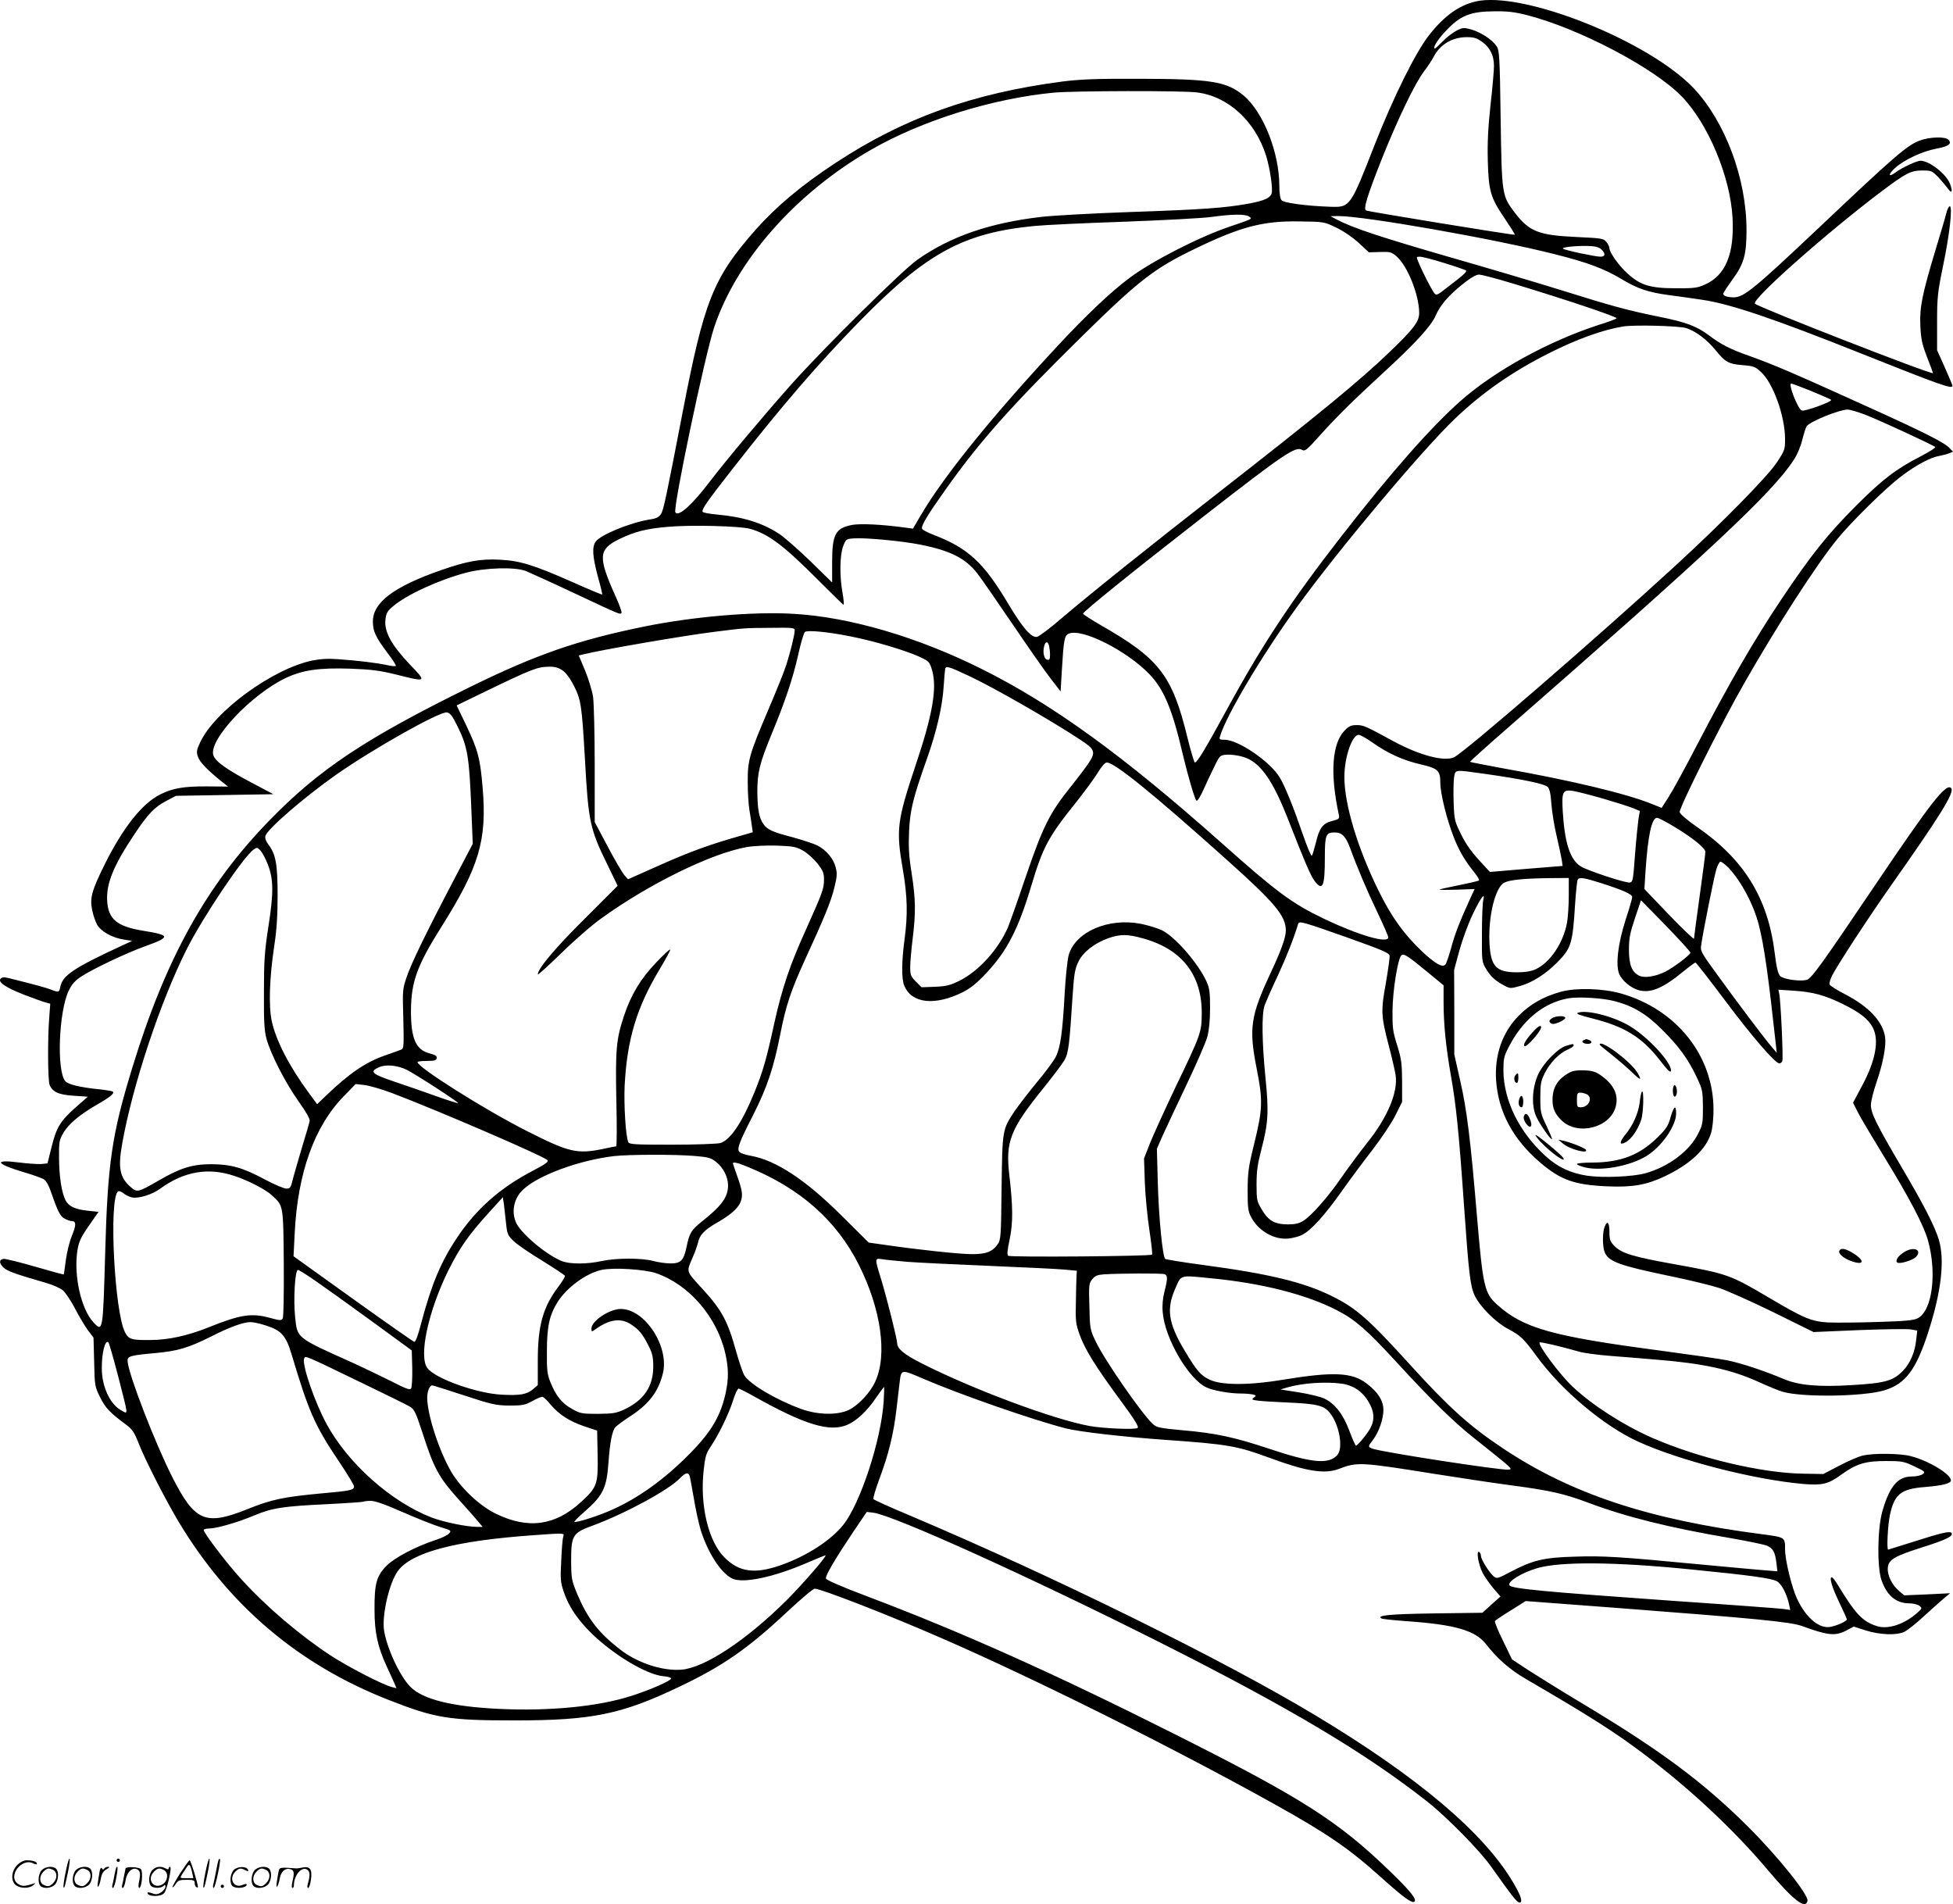 <svg version="1.0" xmlns="http://www.w3.org/2000/svg"
  viewBox="0 0 1200.982 1170.762"
 preserveAspectRatio="xMidYMid meet">
<g transform="translate(-0.29,1170.838) scale(0.1,-0.1)"
fill="#000000" stroke="none">
<path d="M9076 11699 c-102 -24 -192 -89 -283 -204 -83 -104 -221 -382 -338
-680 -148 -379 -150 -382 -270 -378 -150 5 -290 24 -302 41 -8 9 -13 46 -13
88 0 205 -100 457 -222 557 -104 85 -200 100 -638 101 -269 1 -363 -3 -475
-17 -550 -72 -974 -224 -1392 -499 -212 -139 -367 -269 -496 -415 -259 -295
-314 -433 -447 -1123 -102 -529 -117 -599 -133 -623 -12 -18 -29 -27 -64 -32
-119 -18 -307 -94 -337 -137 -23 -33 -20 -89 13 -213 17 -60 29 -111 27 -112
-2 -2 -84 32 -182 76 -242 107 -324 132 -450 138 -116 6 -199 -9 -355 -63
-294 -102 -424 -200 -423 -318 0 -60 17 -95 91 -194 31 -40 53 -75 50 -78 -3
-4 -28 -1 -54 5 -60 13 -181 28 -298 36 -64 5 -111 2 -162 -8 -246 -52 -602
-313 -690 -505 -21 -45 -23 -57 -13 -86 10 -33 61 -85 145 -152 l40 -32 -130
1 c-140 1 -211 -11 -286 -49 -111 -55 -227 -201 -339 -424 -83 -167 -96 -213
-80 -289 7 -33 21 -73 31 -90 24 -40 93 -79 160 -89 l54 -9 -60 -28 c-295
-136 -367 -184 -381 -253 -7 -37 -10 -37 -61 -17 -33 12 -95 29 -251 68 -32 8
-45 8 -55 -2 -20 -20 30 -55 147 -100 58 -22 118 -44 132 -47 l26 -7 -6 -81
c-11 -138 -9 -389 2 -418 18 -44 55 -61 149 -67 l86 -6 -73 -64 c-96 -85 -120
-124 -150 -245 l-25 -101 -40 -4 c-22 -1 -84 3 -138 10 -156 20 -140 -9 32
-60 58 -17 114 -37 125 -45 12 -7 29 -37 39 -67 45 -130 60 -160 88 -174 15
-8 35 -15 44 -15 27 0 27 -26 0 -90 -14 -34 -31 -101 -37 -149 -6 -47 -12 -87
-13 -89 -1 -1 -80 20 -176 48 -96 28 -183 49 -193 48 -29 -4 -30 -25 -3 -52
23 -23 70 -40 264 -96 40 -11 86 -32 103 -46 16 -14 51 -66 76 -115 25 -48 61
-108 79 -132 l33 -43 4 -150 c3 -146 4 -151 36 -216 32 -66 62 -97 161 -170
37 -28 50 -46 76 -113 41 -105 168 -353 249 -488 309 -512 734 -873 1286
-1090 291 -114 369 -127 781 -127 470 0 653 37 1005 205 272 129 426 236 669
464 83 77 158 141 168 141 38 0 460 -164 784 -306 572 -249 1426 -675 2045
-1020 318 -177 457 -272 646 -442 140 -126 195 -167 212 -157 19 12 -22 64
-146 184 -320 310 -540 451 -1314 840 -753 379 -1327 636 -1910 856 -158 60
-246 98 -248 108 -4 18 59 124 171 291 l80 118 42 -5 c128 -18 966 -397 1770
-802 791 -399 1253 -674 1636 -975 119 -94 324 -302 393 -401 124 -175 158
-219 173 -219 22 0 10 40 -37 120 -179 307 -587 652 -1221 1033 -569 342
-1601 850 -2491 1227 -120 50 -221 96 -224 101 -3 6 13 60 36 122 57 152 88
277 106 432 8 72 17 148 20 170 9 74 10 74 142 17 222 -96 669 -252 878 -306
81 -21 348 -52 614 -71 385 -27 440 -37 639 -110 224 -83 339 -102 426 -69
115 44 132 43 595 -31 151 -24 363 -56 470 -70 234 -31 322 -51 466 -105 236
-89 506 -156 884 -220 102 -18 199 -38 217 -45 39 -16 52 -40 60 -107 l6 -51
-89 7 c-49 4 -226 20 -394 36 -480 46 -589 53 -762 47 -191 -5 -261 -22 -395
-93 -83 -44 -86 -44 -106 -27 -28 25 -77 104 -77 124 0 10 -5 21 -11 25 -20
12 -4 -80 21 -128 12 -24 42 -66 66 -95 l44 -51 -56 -50 -55 -50 -297 -4
c-274 -4 -356 -12 -324 -31 5 -4 77 -11 158 -17 297 -21 419 -57 485 -141 71
-91 147 -157 245 -214 400 -233 543 -324 729 -464 279 -210 553 -466 759 -711
157 -186 233 -245 244 -189 7 37 -181 272 -369 459 -270 268 -529 462 -999
744 -135 81 -291 178 -347 214 l-102 67 -55 114 c-31 62 -53 117 -50 122 2 4
46 34 97 65 l92 58 570 -43 c851 -65 1059 -85 1130 -111 160 -58 204 -63 274
-26 l44 23 74 -24 c87 -27 189 -31 237 -8 18 9 71 50 117 93 46 42 102 92 124
111 l40 33 -141 -7 -141 -6 -32 27 c-43 36 -73 97 -69 142 4 51 40 72 217 128
142 45 187 67 175 86 -9 14 -58 3 -233 -53 -85 -27 -156 -49 -157 -49 -10 0
-2 153 11 213 27 128 68 161 215 172 109 9 160 22 160 41 0 38 -137 121 -247
149 -65 17 -226 19 -293 4 -25 -5 -90 -33 -145 -62 l-100 -52 -120 2 c-257 3
-645 95 -933 221 -175 77 -364 198 -485 311 -80 74 -220 262 -206 275 5 5 129
-24 244 -57 28 -8 115 -20 195 -26 80 -6 201 -16 270 -22 293 -23 469 -61 638
-138 59 -27 125 -54 147 -60 122 -36 501 -30 627 9 130 40 195 127 271 365 78
243 100 436 63 560 -25 83 -93 216 -229 446 -155 264 -190 334 -189 384 0 22
16 85 35 140 41 121 60 224 52 279 -16 96 -101 186 -248 262 -49 25 -91 52
-93 59 -3 7 4 32 16 56 36 69 219 350 359 549 309 438 396 579 372 603 -31 31
-125 -90 -461 -588 -335 -497 -398 -584 -427 -592 -44 -10 -144 4 -163 24 -13
13 -23 53 -34 145 -42 336 -189 573 -478 772 -57 39 -104 80 -106 90 -5 25
261 557 398 795 205 359 443 727 570 883 84 104 301 318 395 388 91 69 181
117 234 125 20 4 47 11 60 16 l24 10 -22 23 c-32 34 -159 98 -531 266 -423
192 -556 249 -700 300 -119 42 -175 71 -249 127 -73 55 -141 81 -302 113 -196
40 -286 64 -599 162 -140 44 -457 138 -705 209 -418 121 -583 176 -681 227
l-39 21 45 1 c158 1 962 -140 1335 -235 200 -50 302 -89 405 -150 103 -62 167
-84 295 -101 61 -8 153 -21 205 -29 174 -25 449 -119 990 -335 476 -190 550
-216 550 -194 0 3 -21 53 -47 112 l-48 107 0 170 c0 157 3 184 38 355 40 192
58 360 40 360 -6 0 -16 -20 -22 -45 -6 -25 -34 -120 -62 -211 -86 -285 -102
-364 -97 -479 4 -85 11 -114 42 -194 20 -51 36 -95 36 -97 0 -14 -1070 403
-1095 427 -24 24 433 429 771 685 158 119 187 134 258 134 56 0 60 -2 100 -43
22 -24 48 -55 57 -68 25 -35 32 -18 13 30 -24 61 -128 141 -181 141 -23 0
-113 -42 -152 -71 -46 -34 -50 -15 -5 26 55 50 166 102 253 119 78 14 100 31
75 56 -19 19 -113 17 -173 -5 -77 -27 -154 -93 -626 -540 -393 -371 -458 -425
-521 -425 -39 0 -64 9 -64 22 0 5 25 44 55 85 73 100 88 154 88 308 0 314
-130 662 -322 868 -276 293 -1055 604 -1345 536z m315 -83 c318 -81 781 -323
953 -500 162 -166 299 -493 313 -746 12 -222 -42 -354 -169 -411 -47 -21 -67
-24 -183 -23 -155 0 -215 19 -293 90 -52 46 -112 130 -112 156 0 9 -8 26 -19
39 -17 21 -28 23 -182 30 -235 11 -292 33 -382 151 -78 104 -79 106 -86 578
-5 376 -8 419 -24 443 -26 40 -94 85 -153 103 -50 14 -55 14 -94 -6 -23 -12
-62 -41 -85 -66 -24 -24 -45 -44 -48 -44 -17 0 13 50 60 101 95 103 155 127
309 128 76 1 125 -5 195 -23z m-274 -165 c49 -35 73 -84 73 -148 0 -26 -9
-133 -21 -238 -15 -139 -20 -232 -17 -345 5 -189 17 -227 106 -358 35 -52 62
-95 60 -97 -4 -4 -894 141 -914 149 -19 7 5 87 97 319 98 245 203 463 259 537
23 30 50 71 60 91 39 74 113 118 201 119 46 0 63 -5 96 -29z m-1753 -311 c192
-24 358 -177 425 -390 23 -75 42 -200 34 -230 -8 -29 -46 -46 -144 -64 -143
-26 -279 -36 -719 -51 -234 -8 -482 -22 -552 -30 -320 -37 -561 -121 -763
-263 -96 -68 -567 -534 -775 -766 -166 -186 -408 -475 -500 -596 -109 -144
-195 -222 -214 -192 -16 26 182 968 239 1139 139 414 503 826 965 1091 313
180 746 315 1125 351 121 11 793 13 879 1z m320 -763 c21 -15 25 -13 -119 -62
-187 -63 -480 -213 -617 -316 -114 -85 -266 -229 -439 -415 -404 -434 -705
-806 -845 -1046 l-47 -80 -45 6 c-146 20 -275 26 -328 17 -104 -20 -124 -57
-124 -232 l0 -122 -132 129 c-73 71 -159 146 -191 168 -106 70 -223 106 -389
121 -43 4 -81 11 -84 16 -8 14 22 58 192 275 285 365 525 644 774 898 410 419
638 543 1075 585 61 6 308 18 550 26 242 9 483 22 535 29 127 18 212 19 234 3z
m536 -68 c46 -22 100 -59 138 -94 l63 -58 68 2 c64 2 71 0 103 -28 67 -59 138
-237 138 -347 0 -53 -33 -97 -181 -239 -179 -173 -443 -390 -1059 -870 -423
-330 -794 -627 -960 -769 -68 -59 -135 -109 -149 -113 -35 -9 -89 54 -180 206
-150 252 -246 340 -460 422 -35 13 -66 30 -68 36 -7 18 34 86 145 242 213 300
403 513 844 947 347 341 442 414 692 534 279 135 417 171 641 167 150 -2 150
-2 225 -38z m1629 -133 c29 -26 26 -46 -4 -46 -30 0 -216 39 -230 49 -14 9 78
19 152 17 44 -1 68 -7 82 -20z m-964 -85 c69 -21 129 -42 133 -46 7 -7 -13
-26 -118 -106 -60 -47 -65 -49 -78 -32 -16 21 -73 132 -95 186 -16 37 -16 37
8 37 13 0 80 -17 150 -39z m425 -127 c314 -95 643 -205 634 -213 -5 -5 -54
-23 -109 -40 -308 -100 -636 -280 -845 -463 -182 -160 -429 -439 -740 -839
-305 -392 -485 -664 -700 -1059 -135 -247 -185 -330 -199 -330 -5 0 -25 69
-46 153 -93 383 -173 486 -534 692 -57 33 -106 65 -108 70 -3 10 308 261 754
608 482 375 554 424 593 399 17 -10 29 -1 102 81 116 129 208 219 401 397 192
176 291 284 319 349 27 63 79 123 165 192 49 39 83 59 101 59 15 0 111 -25
212 -56z m1062 -273 c58 -18 128 -71 181 -136 59 -73 79 -85 169 -92 63 -5 76
-10 108 -40 76 -67 150 -273 150 -415 0 -63 -2 -70 -52 -145 -59 -88 -333
-367 -618 -629 -480 -441 -1292 -1144 -1364 -1181 -58 -30 -212 10 -373 97
-174 95 -186 100 -227 100 -35 0 -48 -6 -75 -34 -77 -80 -90 -264 -35 -517 5
-24 2 -27 -39 -38 -59 -14 -81 -43 -102 -133 -10 -40 -21 -77 -25 -81 -4 -5
-29 54 -55 130 -60 173 -109 295 -142 350 -57 97 -255 233 -340 233 -31 0 -34
2 -27 23 39 130 267 512 479 802 259 356 767 960 966 1150 168 160 350 287
574 400 174 88 334 146 460 166 69 11 342 4 387 -10z m769 -387 c63 -26 118
-50 122 -54 11 -10 -162 -73 -180 -66 -24 9 -86 166 -65 166 5 0 61 -21 123
-46z m343 -150 c102 -41 406 -182 419 -194 5 -4 -36 -30 -90 -58 -150 -77
-235 -142 -394 -301 -180 -180 -279 -305 -464 -581 -167 -250 -319 -513 -511
-882 -75 -145 -156 -293 -180 -330 l-43 -67 -60 24 c-155 63 -492 144 -920
220 -107 20 -196 37 -198 39 -2 2 99 93 224 202 1246 1088 1633 1451 1765
1652 23 35 44 85 54 127 10 39 22 76 27 83 24 30 198 101 251 102 16 0 70 -16
120 -36z m-6869 -697 c114 -32 206 -101 425 -321 80 -80 147 -146 150 -146 4
0 1 33 -6 73 -19 104 -17 232 4 287 17 44 18 45 67 48 72 5 294 -16 405 -38
187 -37 281 -84 354 -179 24 -31 121 -171 216 -311 95 -140 200 -291 234 -334
l61 -79 7 119 c12 200 16 224 43 236 80 36 359 -105 498 -251 87 -91 139 -215
201 -481 33 -140 75 -283 86 -294 6 -6 23 21 45 70 19 43 50 108 68 144 31 64
33 65 75 68 23 2 68 -4 98 -13 105 -30 184 -141 284 -400 96 -246 133 -332
156 -362 51 -67 64 -37 64 144 0 137 6 153 60 153 45 0 69 -24 96 -98 43 -118
107 -269 168 -395 36 -76 66 -144 66 -152 0 -41 -184 13 -397 115 -193 92
-290 164 -628 465 -605 538 -1035 850 -1473 1069 -394 197 -812 320 -1157 340
-249 15 -620 -17 -920 -78 -408 -83 -665 -172 -1070 -371 -643 -316 -928 -505
-1235 -821 -388 -398 -638 -849 -843 -1519 -126 -410 -152 -589 -167 -1130
-14 -498 -14 -499 -72 -438 -77 83 -123 290 -99 443 9 54 20 79 70 151 l60 86
-66 7 c-78 8 -118 27 -137 64 -24 47 -39 144 -40 257 -1 103 1 113 27 158 32
55 99 111 209 175 79 45 106 68 95 78 -3 4 -42 10 -87 15 -111 11 -187 29
-205 49 -55 61 -41 430 21 558 21 42 39 62 83 90 74 47 274 142 386 182 158
57 157 68 -9 95 -163 26 -218 71 -224 185 -6 107 39 217 171 414 81 121 121
162 191 199 l61 32 300 5 299 5 -132 70 c-156 82 -223 130 -237 169 -32 93
233 376 448 477 103 48 205 62 392 56 133 -5 181 -11 283 -36 191 -48 191 -48
84 63 -112 118 -157 201 -149 273 4 40 12 54 44 81 82 72 285 165 452 209 117
31 300 36 366 11 22 -9 155 -69 295 -135 290 -136 287 -135 295 -123 3 5 -14
53 -39 107 -107 239 -103 284 26 347 92 45 166 64 298 75 140 13 441 5 505
-12z m275 -624 c0 -27 -28 -139 -52 -213 -11 -36 -60 -157 -108 -270 -120
-281 -130 -316 -129 -454 0 -61 5 -136 10 -166 5 -30 12 -74 15 -97 l6 -42
-73 -21 c-191 -54 -309 -97 -494 -179 l-200 -89 -24 27 c-12 15 -59 94 -102
176 l-79 149 0 350 c0 193 -5 382 -10 420 -6 37 -28 110 -49 161 l-39 93 24 6
c114 29 633 118 814 140 182 23 182 23 343 24 134 2 147 0 147 -15z m345 -38
c147 -29 333 -85 420 -124 62 -29 64 -31 80 -85 31 -108 3 -272 -101 -581
-115 -345 -122 -397 -79 -644 28 -164 31 -277 10 -431 -18 -134 -19 -242 -1
-283 45 -109 188 -124 358 -40 49 25 87 55 145 117 128 136 198 271 278 539
72 239 104 299 275 512 52 66 113 148 134 183 23 38 44 62 55 62 48 0 287
-194 741 -601 295 -264 359 -342 360 -431 0 -43 -27 -120 -94 -263 -123 -263
-134 -339 -86 -584 40 -201 38 -251 -16 -471 -34 -137 -38 -170 -39 -280 0
-110 3 -130 22 -166 45 -85 142 -140 229 -131 28 3 67 13 85 23 54 27 138 120
240 264 53 75 140 192 193 260 53 69 116 163 139 209 l42 84 0 126 c-1 111 -4
137 -30 221 -27 85 -30 108 -29 215 1 120 32 317 54 339 14 14 41 -3 158 -100
l102 -84 0 -104 c0 -133 14 -274 45 -451 32 -180 49 -346 80 -790 30 -428 39
-506 67 -564 33 -68 129 -164 205 -204 76 -40 96 -59 177 -170 153 -209 412
-427 623 -523 255 -116 709 -233 1014 -260 116 -10 155 -1 233 56 94 68 148
85 276 85 98 0 110 -2 175 -33 66 -31 69 -34 51 -48 -11 -8 -40 -14 -65 -14
-88 0 -138 -59 -183 -215 -30 -108 -33 -341 -5 -423 33 -94 90 -142 170 -142
24 0 52 -7 63 -15 18 -15 18 -16 -16 -46 -79 -69 -178 -101 -246 -79 -89 29
-130 73 -244 260 -13 22 -28 40 -33 40 -17 0 2 -63 48 -158 25 -52 45 -97 45
-101 0 -10 -57 -37 -97 -45 -69 -16 -152 51 -208 169 -33 69 -75 239 -75 307
0 75 1 74 -143 93 -696 90 -1174 249 -1592 528 -203 135 -330 249 -560 502
-267 294 -340 359 -492 434 -171 85 -384 137 -789 191 -126 17 -232 34 -236
38 -16 16 -39 251 -45 457 l-6 220 35 80 c20 44 86 185 147 313 61 128 119
261 128 295 11 41 17 101 17 177 0 98 -3 122 -22 164 -52 113 -193 275 -275
315 -26 12 -83 30 -128 39 -199 39 -402 -48 -444 -191 -8 -28 -19 -132 -25
-236 -13 -240 -26 -334 -55 -391 -13 -25 -64 -95 -115 -155 -50 -61 -111 -140
-136 -176 -78 -117 -77 -114 -82 -474 -3 -299 -5 -321 -24 -347 -33 -47 -73
-62 -163 -61 -79 1 -333 28 -530 57 l-100 14 -165 164 c-224 223 -405 342
-561 370 -32 5 -63 16 -70 24 -15 19 -2 56 85 226 86 170 126 289 167 497 35
178 66 269 150 454 120 260 162 363 182 445 18 73 19 90 8 130 -14 53 -58 104
-112 132 -20 10 -86 32 -147 49 -130 34 -159 47 -184 82 -27 36 -37 90 -38
199 0 117 14 175 86 350 86 208 132 345 165 491 16 73 35 137 42 142 18 12
144 0 282 -28z m1219 -57 c3 -13 6 -38 6 -56 0 -27 -4 -33 -17 -30 -20 3 -29
45 -19 84 8 30 22 31 30 2z m-2993 -151 c22 -15 47 -48 72 -97 43 -85 48 -121
67 -450 21 -385 30 -429 142 -656 l59 -122 -204 -204 c-182 -181 -287 -306
-287 -341 0 -6 64 53 143 129 78 77 189 174 247 215 293 212 676 400 895 439
40 7 120 11 185 9 104 -4 119 -7 163 -32 26 -15 65 -51 87 -78 34 -44 40 -58
40 -100 0 -55 -10 -82 -114 -313 -95 -210 -144 -354 -191 -566 -49 -225 -70
-297 -121 -424 -78 -191 -150 -298 -212 -316 -21 -5 -151 -10 -298 -10 -234 0
-263 2 -268 17 -16 40 -27 228 -22 345 15 287 74 483 219 723 36 60 64 112 61
115 -3 3 -43 -34 -87 -81 -95 -99 -153 -196 -196 -324 -49 -146 -54 -208 -48
-522 4 -156 3 -283 -1 -283 -4 0 -40 -7 -81 -16 -159 -33 -210 -21 -468 110
-259 131 -673 392 -673 424 0 4 26 7 57 7 47 0 58 3 61 17 3 13 -8 20 -42 29
-86 22 -116 90 -116 262 1 177 37 278 185 513 234 371 283 535 256 856 -15
183 -29 235 -101 386 l-59 123 177 86 c292 141 320 151 393 152 32 1 56 -6 80
-22z m2499 -34 c150 -70 501 -271 683 -391 94 -61 100 -77 54 -146 -20 -30
-65 -89 -100 -133 -140 -173 -179 -251 -291 -579 -46 -137 -94 -271 -105 -298
-60 -137 -181 -270 -298 -328 -57 -28 -81 -34 -150 -37 l-83 -3 -35 35 c-31
31 -35 41 -35 89 0 30 7 108 15 173 20 162 19 241 -6 403 -17 106 -20 164 -16
257 6 131 23 203 111 451 59 166 95 323 102 444 3 52 8 101 10 108 5 17 25 11
144 -45z m-3142 -314 c59 -119 70 -185 82 -472 l10 -247 -109 -208 c-176 -335
-269 -527 -297 -610 -26 -75 -26 -82 -21 -259 4 -162 3 -182 -12 -188 -9 -4
-54 -20 -100 -36 -119 -41 -223 -112 -367 -251 l-51 -49 -50 68 c-120 162
-204 325 -229 443 -20 94 -14 266 15 460 15 97 21 184 21 311 0 192 -11 256
-57 315 -16 22 -22 40 -18 53 13 43 239 238 435 376 227 159 632 387 680 383
21 -3 33 -18 68 -89z m5623 -95 c92 -66 188 -110 296 -135 109 -25 123 -38
123 -115 0 -64 40 -226 84 -337 32 -81 67 -141 130 -219 16 -21 27 -40 24 -43
-2 -3 -57 -16 -122 -29 -64 -13 -119 -25 -121 -27 -2 -3 46 -3 106 -1 l110 4
-27 -58 c-67 -147 -95 -220 -118 -306 -14 -50 -30 -96 -35 -101 -19 -19 -61 5
-142 80 -112 106 -188 211 -268 373 -130 264 -211 532 -211 702 0 119 47 258
88 258 10 0 47 -21 83 -46z m694 -194 c227 -32 366 -61 385 -80 12 -12 19 -42
23 -106 4 -49 18 -138 33 -199 14 -60 28 -126 31 -145 l5 -36 -223 -18 -224
-19 -68 74 c-45 49 -83 102 -109 157 -39 78 -42 88 -46 191 -2 60 -1 130 2
155 9 55 -3 53 191 26z m733 -154 c81 -24 163 -50 183 -59 l36 -15 -9 -53 c-4
-30 -14 -128 -21 -219 -11 -153 -13 -165 -32 -168 -26 -4 -259 73 -301 99 -65
40 -99 142 -111 336 -7 125 -1 138 65 128 24 -4 110 -26 190 -49z m424 -167
c117 -70 198 -135 198 -159 0 -11 -16 -132 -35 -270 -19 -138 -35 -256 -35
-263 -1 -6 -69 59 -153 146 l-152 159 7 111 c15 222 38 327 71 327 8 0 52 -23
99 -51z m-8642 -236 c35 -91 36 -173 4 -378 -24 -155 -28 -211 -28 -405 -1
-184 2 -237 16 -290 26 -94 116 -270 198 -385 47 -66 70 -107 67 -120 -2 -11
-25 -90 -51 -175 -25 -85 -51 -174 -56 -197 -9 -37 -15 -43 -36 -43 -14 0 -72
24 -128 54 -139 75 -214 96 -335 96 -115 0 -189 -23 -320 -99 -130 -75 -135
-76 -175 -41 -67 59 -78 117 -52 265 64 360 234 873 398 1199 99 196 347 566
411 611 21 15 23 14 44 -9 11 -14 31 -51 43 -83z m8982 -20 c79 -84 155 -227
187 -353 33 -130 59 -317 105 -740 l5 -45 -30 35 c-44 51 -219 283 -338 448
-101 139 -103 143 -96 185 15 97 77 406 91 455 8 28 20 52 27 52 7 0 29 -17
49 -37z m-982 -171 c0 -60 -5 -135 -11 -168 -23 -124 -104 -244 -192 -285 -29
-13 -65 -19 -115 -19 -130 0 -163 36 -170 185 -7 162 36 337 91 366 31 17 119
26 270 28 l127 1 0 -108z m197 77 c135 -43 193 -69 193 -86 0 -9 -18 -72 -41
-142 -46 -142 -62 -276 -39 -331 17 -41 72 -87 120 -100 73 -20 149 12 273
114 38 31 72 56 76 56 4 0 85 -104 181 -232 167 -223 309 -388 335 -388 7 0
15 6 18 14 7 16 -10 377 -19 415 l-5 24 93 -6 c119 -8 191 -27 303 -82 106
-52 158 -93 185 -146 40 -77 16 -203 -66 -356 l-56 -105 34 -67 c19 -36 90
-155 156 -263 155 -252 245 -424 271 -517 56 -202 26 -432 -63 -478 -24 -13
-76 -18 -246 -23 -118 -4 -255 -5 -305 -3 -102 6 -147 24 -365 153 -241 142
-253 146 -585 206 -246 44 -319 66 -362 109 -29 29 -33 39 -33 89 0 59 -14 73
-30 30 -14 -35 -13 -127 2 -158 24 -55 93 -80 392 -142 122 -25 262 -59 311
-75 50 -17 200 -84 335 -150 l245 -121 281 12 c154 6 298 8 319 4 l38 -7 -7
-59 c-7 -73 -37 -142 -79 -186 -61 -64 -110 -78 -314 -90 -205 -13 -330 -2
-423 38 -122 51 -260 97 -345 114 -44 9 -233 36 -420 61 -659 87 -836 137
-996 282 -78 70 -87 112 -124 548 -39 465 -62 653 -103 830 l-36 160 0 260 -1
260 32 118 c18 65 54 164 81 221 50 104 80 145 66 89 -4 -15 -8 -107 -8 -203
-1 -172 -1 -176 26 -220 27 -46 58 -74 116 -104 31 -16 36 -16 93 0 75 21 158
74 228 145 86 86 95 116 110 361 5 75 12 142 16 148 10 16 38 12 142 -21z
m551 -429 c-7 -18 -106 -92 -156 -117 -61 -30 -130 -40 -161 -23 -44 23 -61
68 -61 159 0 70 6 101 37 194 l37 110 154 -157 c84 -87 152 -161 150 -166z
m-2102 91 c207 -74 250 -92 252 -109 2 -11 -9 -87 -23 -169 -31 -172 -30 -199
19 -388 19 -71 37 -151 41 -177 16 -105 -50 -261 -176 -418 -46 -58 -117 -154
-158 -213 -82 -119 -184 -235 -235 -266 -24 -15 -50 -21 -92 -21 -81 0 -121
22 -161 90 -31 52 -33 59 -33 156 0 82 6 125 31 220 41 158 45 226 24 434 -22
223 -24 392 -6 445 8 22 44 105 82 185 55 119 99 232 125 318 6 19 27 13 310
-87z m-1266 -2 c241 -66 365 -225 363 -464 -1 -113 -5 -127 -158 -444 -67
-141 -139 -299 -160 -351 l-37 -95 5 -148 c3 -81 16 -213 28 -292 12 -80 20
-148 16 -151 -10 -10 -870 -17 -884 -7 -8 6 -6 32 9 103 21 100 20 199 -2 390
-25 211 4 284 215 545 53 66 108 139 122 162 27 46 32 90 52 402 9 133 14 162
36 207 29 60 101 115 187 145 69 24 117 24 208 -2z m-4527 -808 c50 -24 317
-197 317 -205 0 -3 -64 17 -142 45 -79 28 -190 67 -248 86 -142 48 -157 62
-97 89 42 19 112 13 170 -15z m-83 -146 c279 -106 921 -383 948 -409 11 -10
-6 -23 -90 -67 -201 -105 -347 -235 -464 -410 -101 -151 -158 -288 -223 -534
-19 -73 -33 -109 -41 -107 -7 2 -177 121 -378 265 l-364 261 7 140 c18 373
122 661 303 845 l72 74 53 -6 c29 -3 109 -26 177 -52z m1852 -384 c83 -7 102
-11 132 -35 45 -34 76 -93 76 -146 0 -72 -39 -126 -163 -224 -62 -50 -74 -68
-91 -149 -18 -89 -35 -107 -100 -107 -28 0 -76 7 -106 15 -71 19 -226 19 -315
0 -94 -21 -200 -20 -249 0 -99 41 -254 173 -281 239 -29 69 -10 151 47 202 95
88 345 179 558 204 88 10 372 11 492 1z m328 -67 c323 -131 547 -329 685 -604
136 -271 176 -553 100 -717 -30 -67 -104 -146 -163 -174 -68 -33 -191 -31
-292 6 -156 57 -316 152 -350 207 -10 17 -32 82 -50 146 -52 188 -88 255 -208
386 -101 110 -98 103 -64 183 17 37 33 82 37 100 10 48 39 79 118 124 132 76
168 129 147 211 -6 24 -20 67 -31 96 -10 29 -19 55 -19 57 0 11 30 4 90 -21z
m-3156 -56 c86 -28 196 -85 234 -122 68 -63 67 -57 70 -416 1 -192 -1 -331 -7
-339 -8 -13 -18 -12 -70 2 -120 34 -186 24 -388 -57 -128 -51 -246 -77 -357
-77 -117 -1 -132 4 -155 49 -64 127 -99 808 -44 863 6 6 19 3 34 -9 13 -11 37
-22 52 -26 39 -9 124 16 174 53 147 107 297 133 457 79z m1671 -293 c7 -65 10
-73 48 -109 23 -22 103 -76 177 -121 74 -46 136 -87 137 -91 2 -5 -16 -34 -38
-64 -97 -127 -129 -241 -129 -457 l0 -151 -30 -26 c-39 -32 -79 -39 -193 -33
-152 8 -405 98 -455 162 -56 71 3 348 128 602 70 140 126 220 248 354 l87 96
7 -46 c3 -25 9 -77 13 -116z m2465 -235 c63 -5 291 -16 505 -25 215 -9 424
-19 465 -23 l75 -7 -2 -30 c-1 -17 -3 -88 -4 -160 -3 -119 -1 -136 23 -203 32
-90 97 -195 251 -404 90 -122 115 -163 105 -170 -15 -11 -208 -3 -293 12 -222
40 -723 227 -1037 387 -105 53 -148 89 -148 122 0 26 -65 283 -99 395 -40 128
-40 129 7 122 20 -4 89 -10 152 -16z m-1543 -70 c204 -70 376 -270 427 -497
20 -91 20 -155 0 -246 -34 -149 -98 -250 -256 -403 -149 -144 -304 -251 -465
-319 -84 -35 -201 -71 -208 -64 -2 3 26 31 63 63 114 100 136 145 147 306 9
124 23 191 42 213 10 10 48 39 85 63 122 78 180 155 208 271 38 165 -113 394
-261 393 -69 -1 -179 -74 -179 -120 0 -21 1 -22 23 -6 87 63 159 73 222 30 49
-33 68 -56 105 -128 25 -49 30 -71 30 -131 0 -122 -58 -207 -180 -264 -48 -22
-69 -25 -160 -26 -98 0 -109 2 -159 30 -62 34 -100 81 -133 164 -20 49 -23 74
-22 191 0 153 16 223 66 303 57 90 177 177 270 197 72 16 264 4 335 -20z
m-2076 -60 c63 -44 218 -155 344 -247 l230 -168 3 -110 c1 -60 -2 -116 -7
-124 -7 -11 -32 -2 -127 47 -66 33 -171 83 -234 112 -346 155 -338 149 -352
277 -12 111 -1 293 17 293 7 0 64 -36 126 -80z m5203 54 c20 -8 20 -27 0 -106
-11 -43 -15 -84 -11 -129 13 -160 158 -409 268 -461 41 -20 143 -38 214 -38
28 0 60 -3 73 -6 21 -6 21 -7 5 -19 -15 -12 -12 -14 27 -19 25 -3 104 -8 175
-11 186 -8 228 -18 265 -63 59 -72 85 -218 46 -261 -53 -58 -157 -48 -417 39
-217 72 -328 96 -532 114 -142 13 -161 17 -184 38 -69 63 -298 394 -352 508
-35 73 -36 79 -39 215 -4 131 -3 142 17 167 18 22 31 28 74 31 94 6 355 7 371
1z m282 -25 c318 -30 594 -101 782 -199 107 -55 183 -121 357 -311 215 -234
355 -372 475 -467 252 -201 248 -197 218 -200 -46 -5 -780 108 -835 129 -29
11 -29 13 3 54 36 48 64 127 64 184 0 57 -33 110 -105 164 -87 67 -204 72
-505 23 -212 -36 -383 -36 -456 -2 -57 26 -80 53 -154 176 -102 170 -116 256
-61 383 39 89 25 85 217 66z m-5810 -290 c96 -30 125 -62 159 -175 107 -357
143 -439 287 -654 54 -80 98 -152 98 -161 0 -23 -20 -27 -210 -44 -223 -21
-300 -37 -443 -95 -262 -105 -326 -78 -466 199 -105 208 -263 616 -273 705 -4
36 8 40 173 55 138 13 201 32 343 103 108 55 195 87 237 87 15 1 58 -8 95 -20z
m-907 -311 c65 -254 63 -235 22 -213 -70 36 -122 146 -122 259 -1 97 21 181
41 160 4 -5 31 -98 59 -206z m1475 -31 c160 -77 304 -148 320 -158 27 -16 36
-36 78 -164 68 -212 100 -271 215 -399 54 -60 111 -124 126 -143 l28 -33 -34
0 c-63 0 -208 30 -281 58 -250 98 -511 330 -644 573 -74 136 -153 366 -139
404 8 19 -4 24 331 -138z m6047 -16 c73 -9 132 -49 170 -116 32 -56 36 -101
13 -150 -16 -35 -81 -115 -93 -115 -3 0 -22 40 -40 90 -38 102 -88 167 -154
199 -23 11 -93 28 -156 38 l-114 18 44 13 c89 26 230 36 330 23z m-5393 -73
c171 -56 195 -61 277 -62 80 0 96 3 140 27 27 15 55 27 62 27 7 0 29 -20 49
-45 54 -64 117 -105 208 -136 l81 -27 3 -151 c3 -180 -3 -197 -102 -288 -159
-146 -324 -169 -524 -72 -99 48 -215 157 -275 259 -75 129 -147 352 -147 455
0 39 15 75 31 75 5 0 94 -28 197 -62z m2579 -36 c-15 -237 -143 -627 -248
-759 -78 -98 -230 -195 -389 -250 -157 -54 -252 -41 -342 49 -99 99 -152 320
-128 536 9 84 15 104 44 147 48 71 110 198 137 283 12 39 28 72 33 72 6 0 47
-20 91 -45 319 -179 472 -225 582 -176 57 26 120 86 173 165 25 36 47 66 49
66 2 0 1 -39 -2 -88z m-1193 -459 c3 -10 14 -73 26 -140 11 -67 30 -152 41
-190 44 -141 123 -264 193 -300 65 -33 254 6 464 97 61 26 112 47 112 45 0
-15 -145 -181 -239 -275 -247 -246 -504 -416 -647 -428 -120 -9 -275 42 -384
129 -129 101 -194 187 -257 335 -35 85 -37 94 -38 204 0 158 9 173 130 217
201 74 471 220 539 292 34 35 52 39 60 14z m-1763 -223 c87 -38 190 -79 229
-91 68 -20 70 -22 54 -40 -9 -10 -46 -28 -83 -40 -120 -39 -250 -107 -300
-157 -63 -63 -76 -111 -75 -272 0 -139 19 -227 75 -348 17 -37 38 -82 46 -101
l14 -33 -28 7 c-56 14 -271 125 -378 195 -190 125 -392 297 -547 467 -92 100
-239 294 -232 305 3 5 18 8 33 8 45 0 180 39 276 80 110 46 176 57 455 70 118
6 216 13 219 15 2 3 22 5 44 5 28 0 89 -22 198 -70z m985 -152 c-4 -13 -9 -79
-12 -148 -6 -112 -4 -132 16 -190 30 -91 89 -177 179 -263 137 -130 331 -245
432 -255 27 -2 49 -9 49 -14 0 -14 -131 -71 -244 -107 -205 -66 -503 -95 -817
-80 -287 14 -465 58 -542 135 -66 66 -148 244 -163 352 -12 95 33 288 85 360
84 116 355 187 836 221 199 14 188 14 181 -11z m6929 -199 c372 -37 497 -54
534 -73 29 -15 62 -78 76 -144 l7 -33 -39 6 c-21 3 -326 26 -678 50 -806 57
-998 75 -1010 96 -14 22 75 77 170 105 143 42 480 39 940 -7z M9604 5611
c-107 -29 -190 -76 -259 -145 -103 -103 -152 -242 -142 -401 14 -193 102 -359
269 -503 127 -109 212 -139 413 -148 155 -7 241 8 352 60 160 76 258 168 288
268 9 30 15 90 15 143 0 332 -228 618 -570 715 -110 31 -273 36 -366 11z m326
-58 c114 -29 198 -79 295 -177 102 -101 159 -179 213 -294 34 -72 36 -82 37
-182 0 -97 -2 -109 -30 -163 -53 -107 -184 -204 -325 -243 -77 -21 -259 -29
-355 -15 -102 15 -184 53 -259 122 -161 147 -256 340 -258 524 0 71 3 88 30
140 85 170 216 278 369 305 61 11 211 2 283 -17z M9706 5481 c-15 -5 10 -15
90 -35 199 -50 305 -116 415 -258 47 -61 65 -78 67 -64 9 45 -139 207 -251
274 -100 61 -269 104 -321 83z M9544 5446 c-15 -12 -16 -17 -7 -27 10 -9 20
-9 49 2 21 8 39 20 42 27 5 17 -59 16 -84 -2z M9427 5361 c-42 -47 -60 -78
-49 -85 14 -8 102 93 102 116 0 17 -20 6 -53 -31z M9742 5313 c-19 -7 -4 -23
24 -23 27 0 32 15 8 24 -9 3 -16 6 -17 5 -1 0 -8 -3 -15 -6z M9631 5277 c-50
-16 -137 -106 -169 -174 -37 -81 -43 -191 -13 -258 20 -46 91 -148 98 -141 2
2 -14 39 -34 82 -36 74 -38 85 -38 174 0 85 3 101 29 153 33 64 89 121 142
143 19 8 34 19 34 24 0 12 -4 11 -49 -3z M9840 5285 c0 -2 33 -30 73 -61 39
-31 96 -80 125 -108 55 -54 65 -54 32 0 -43 69 -230 207 -230 169z M9655 5114
c-73 -40 -105 -91 -105 -169 0 -53 16 -88 57 -127 99 -94 296 -44 331 84 20
72 -9 135 -86 191 -35 25 -54 32 -105 34 -43 2 -71 -2 -92 -13z m106 -134 c39
-21 12 -80 -37 -80 -22 0 -24 4 -24 45 0 39 3 45 21 45 11 0 29 -5 40 -10z
M9321 5096 c-12 -14 -5 -46 10 -46 5 0 9 14 9 30 0 34 -3 36 -19 16z M10297
5034 c-10 -10 -9 -62 2 -68 5 -3 11 4 14 15 7 24 -5 63 -16 53z M10099 4995
c-4 -5 -10 -35 -13 -66 -8 -64 -40 -138 -85 -193 -41 -51 -42 -72 -3 -52 35
18 77 77 97 138 15 43 18 196 4 173z M9344 4946 c-6 -26 1 -46 17 -46 5 0 9
16 9 35 0 40 -17 47 -26 11z M10276 4839 c-14 -52 -26 -71 -79 -123 -112 -111
-230 -156 -409 -156 -48 0 -88 -4 -88 -9 0 -5 25 -15 56 -22 108 -24 301 17
392 85 87 63 162 179 162 247 0 57 -14 47 -34 -22z M9374 4845 c-4 -8 1 -26
10 -40 30 -46 49 -23 24 30 -13 28 -26 32 -34 10z M9480 4684 c66 -69 159
-133 135 -94 -12 19 -158 140 -169 140 -5 0 10 -21 34 -46z M9614 4677 c40
-35 159 -66 141 -38 -6 11 -98 47 -142 56 l-28 6 29 -24z M11315 4020 c-14
-22 40 -61 103 -75 49 -10 42 19 -15 55 -49 31 -77 37 -88 20z M11713 4010
c-37 -22 -59 -55 -42 -65 16 -10 96 15 115 36 39 43 -15 65 -73 29z M406 194
c-10 -47 -15 -88 -12 -91 5 -6 9 7 30 110 7 37 10 67 6 67 -4 0 -15 -39 -24
-86z M720 270 c0 -5 5 -10 10 -10 6 0 10 5 10 10 0 6 -4 10 -10 10 -5 0 -10
-4 -10 -10z M1266 194 c-10 -47 -15 -88 -12 -91 5 -6 9 7 30 110 7 37 10 67 6
67 -4 0 -15 -39 -24 -86z M1346 269 c-3 -8 -10 -41 -16 -74 -6 -33 -14 -68
-16 -77 -3 -10 -1 -18 3 -18 10 0 46 171 38 178 -2 3 -7 -1 -9 -9z M109 241
c-38 -38 -41 -101 -7 -125 29 -20 79 -20 104 0 18 14 18 15 1 10 -53 -17 -69
-17 -92 -2 -69 45 21 166 94 126 12 -6 21 -7 21 -1 0 12 -25 21 -62 21 -19 0
-39 -10 -59 -29z M1110 189 c-28 -45 -49 -83 -47 -85 2 -3 12 7 21 21 14 21
24 25 66 25 43 0 50 -3 50 -19 0 -11 5 -23 10 -26 6 -3 10 -3 10 1 0 20 -44
164 -51 164 -4 0 -30 -37 -59 -81z m75 4 l7 -33 -42 0 c-42 0 -42 0 -28 23 8
12 21 32 29 44 15 25 22 18 34 -34z M260 210 c-22 -22 -27 -79 -8 -98 19 -19
66 -14 88 8 22 22 27 79 8 98 -19 19 -66 14 -88 -8z m71 0 c25 -14 25 -54 -1
-80 -23 -23 -33 -24 -61 -10 -25 14 -25 54 1 80 23 23 33 24 61 10z M470 210
c-22 -22 -27 -79 -8 -98 19 -19 66 -14 88 8 22 22 27 79 8 98 -19 19 -66 14
-88 -8z m71 0 c25 -14 25 -54 -1 -80 -23 -23 -33 -24 -61 -10 -25 14 -25 54 1
80 23 23 33 24 61 10z M616 204 c-3 -16 -8 -47 -11 -69 -8 -51 10 -26 19 27 5
27 15 42 34 53 18 10 22 14 10 15 -9 0 -20 -5 -24 -11 -5 -8 -9 -8 -14 1 -5 8
-10 3 -14 -16z M717 223 c-2 -4 -7 -26 -11 -48 -4 -22 -9 -48 -12 -57 -3 -10
-1 -18 4 -18 4 0 14 28 20 62 11 58 10 81 -1 61z M775 220 c-1 -3 -5 -23 -9
-45 -4 -22 -9 -48 -12 -57 -3 -10 -1 -18 4 -18 5 0 13 20 17 45 7 53 44 87 74
68 17 -11 19 -28 8 -80 -4 -18 -3 -33 2 -33 16 0 24 99 11 115 -12 14 -87 18
-95 5z M940 210 c-22 -22 -27 -79 -8 -98 15 -15 61 -15 76 0 9 9 12 8 12 -5 0
-9 -12 -24 -26 -34 -21 -13 -32 -15 -55 -6 -16 6 -29 8 -29 3 0 -24 81 -27
102 -2 18 19 50 162 37 162 -5 0 -9 -5 -9 -10 0 -7 -6 -7 -19 0 -30 16 -59 12
-81 -10z m71 0 c29 -16 25 -65 -6 -86 -56 -37 -103 28 -55 76 23 23 33 24 61
10z M1441 211 c-23 -23 -28 -80 -9 -99 19 -19 88 -13 88 9 0 5 -11 4 -24 -2
-54 -25 -89 38 -46 81 23 23 33 24 62 9 16 -9 19 -8 16 3 -8 22 -64 22 -87 -1z
M1570 210 c-22 -22 -27 -79 -8 -98 19 -19 66 -14 88 8 22 22 27 79 8 98 -19
19 -66 14 -88 -8z m71 0 c25 -14 25 -54 -1 -80 -23 -23 -33 -24 -61 -10 -25
14 -25 54 1 80 23 23 33 24 61 10z M1716 201 c-3 -14 -8 -44 -11 -66 -8 -51
10 -26 19 27 8 41 35 63 66 53 22 -7 24 -21 11 -77 -5 -22 -5 -38 0 -38 5 0 9
6 9 13 0 68 51 125 85 97 15 -13 15 -35 -1 -92 -3 -10 -1 -18 4 -18 6 0 13 23
17 50 9 63 -5 84 -49 76 -17 -4 -35 -6 -41 -6 -101 8 -104 7 -109 -19z M1360
110 c0 -5 5 -10 10 -10 6 0 10 5 10 10 0 6 -4 10 -10 10 -5 0 -10 -4 -10 -10z"/>
</g>
</svg>
